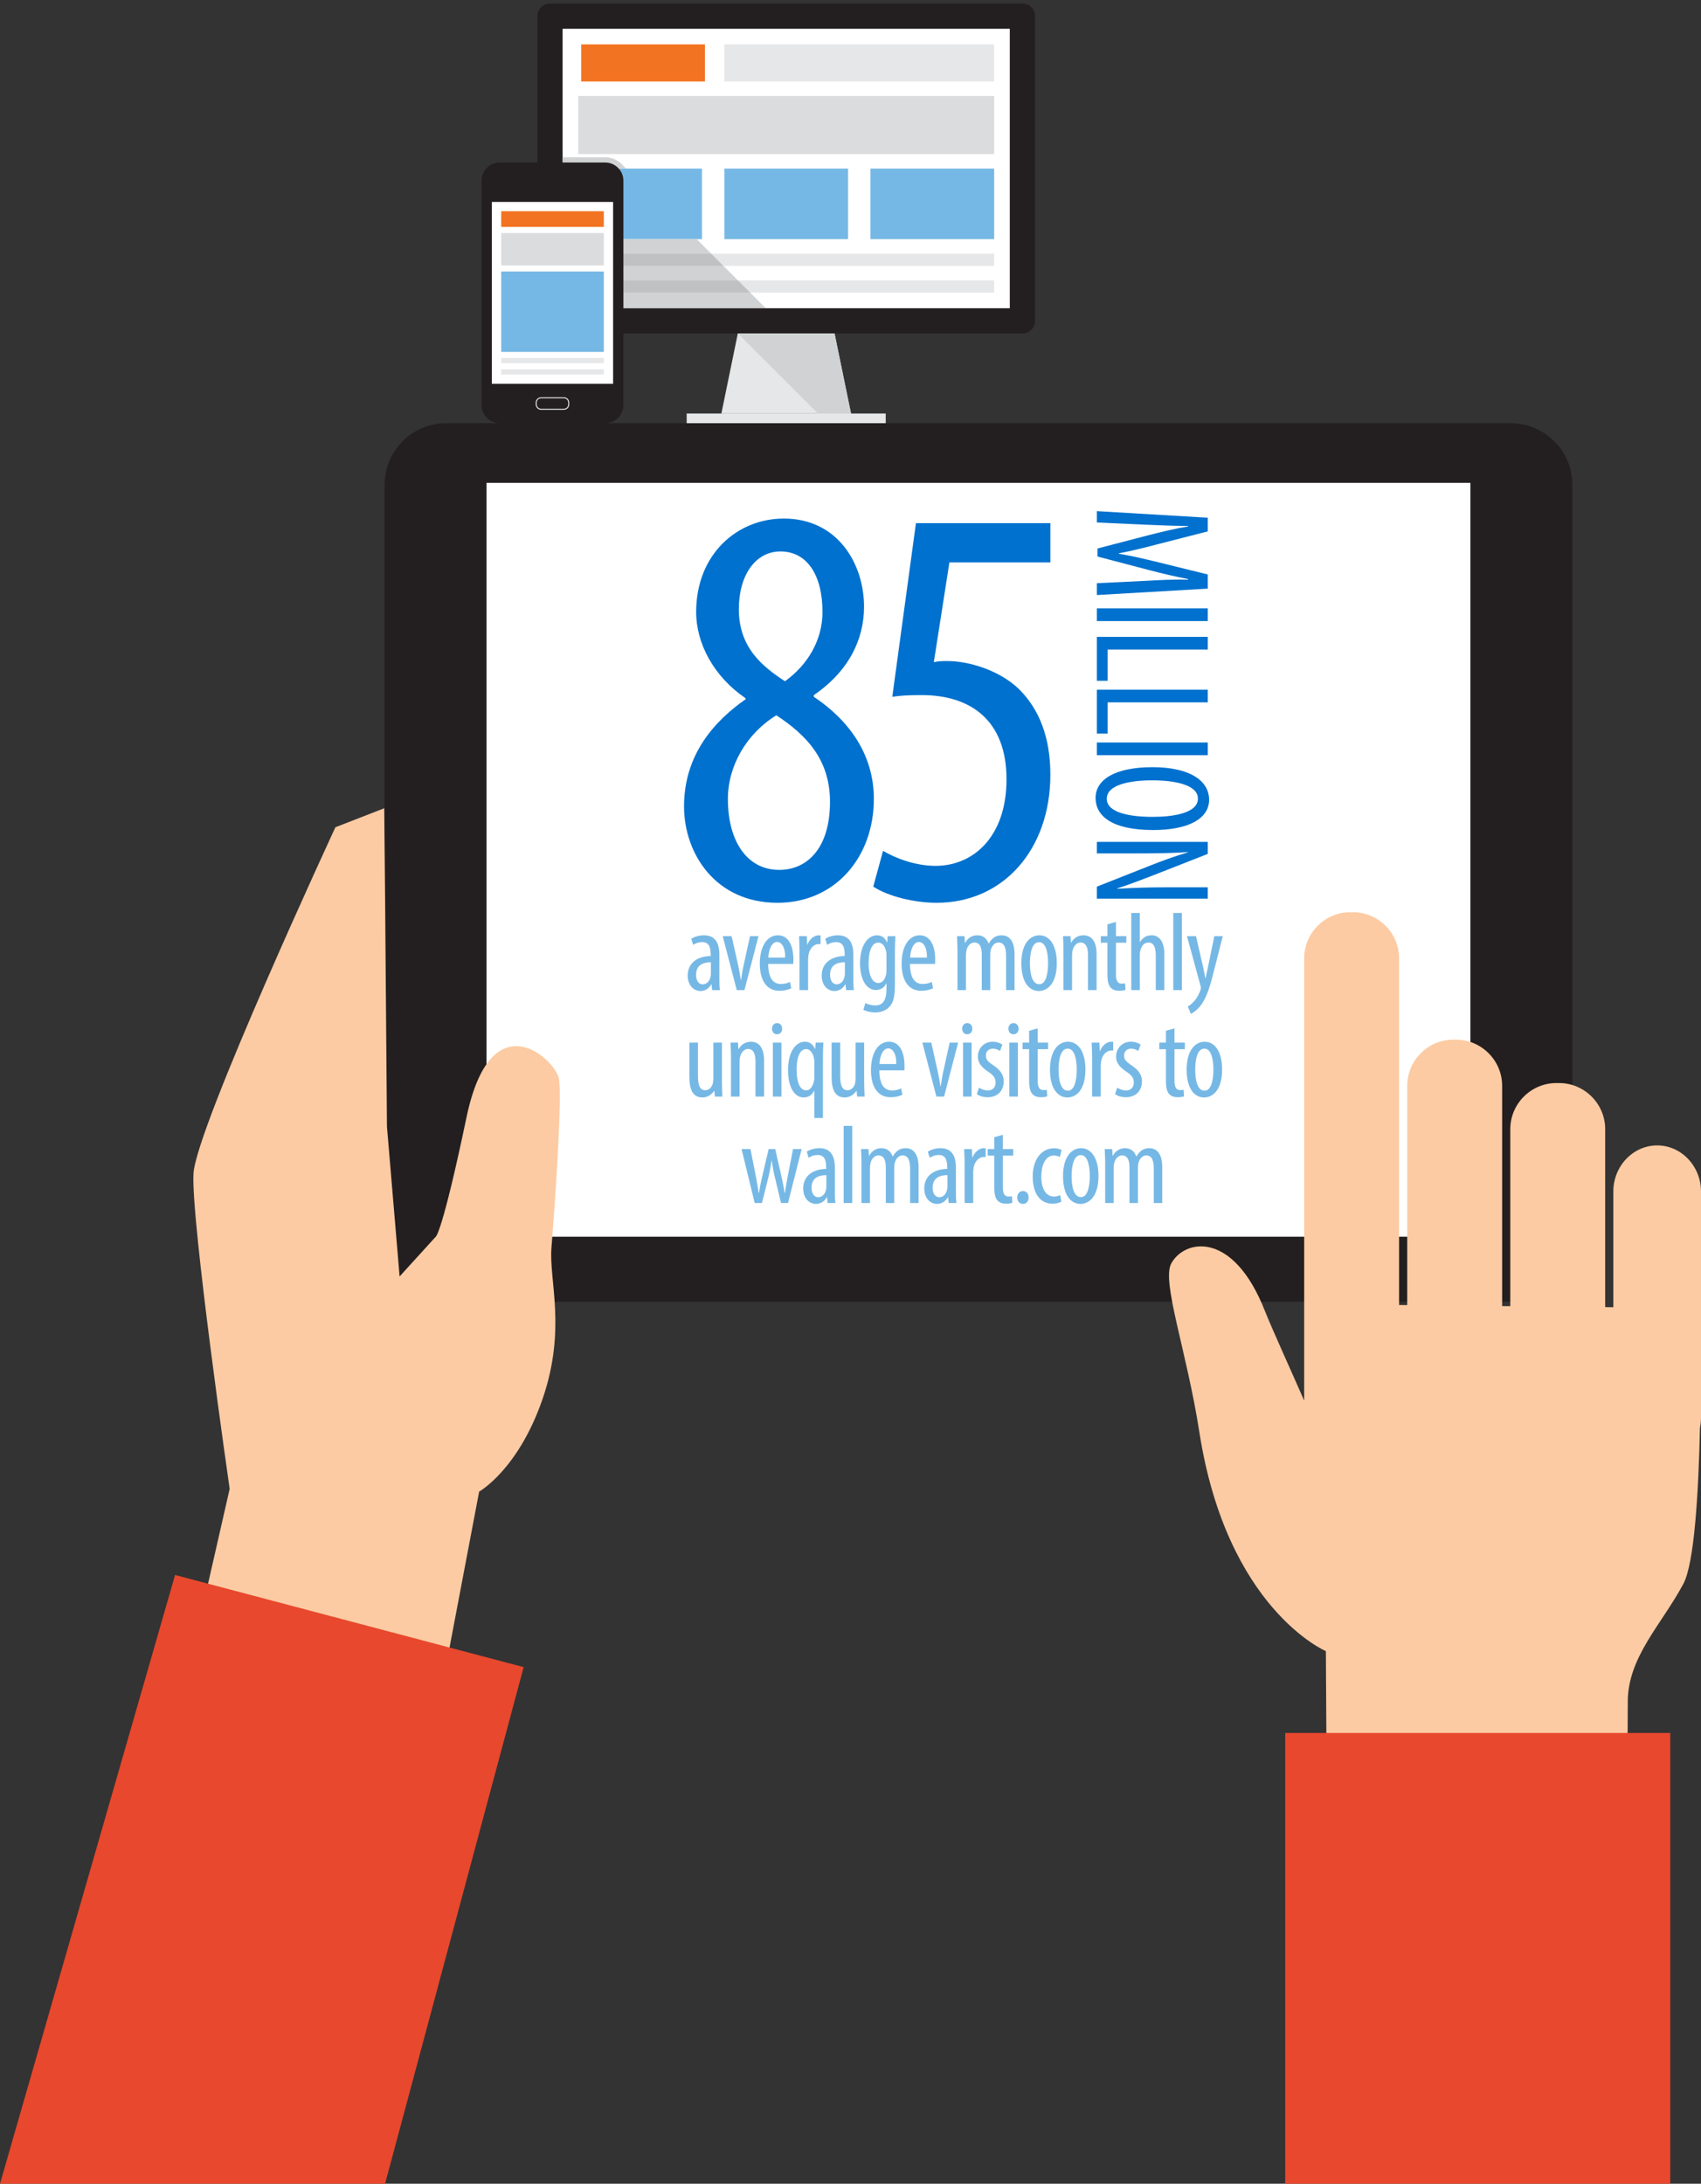 <?xml version="1.0" encoding="iso-8859-1"?>
<!-- Generator: Adobe Illustrator 19.1.0, SVG Export Plug-In . SVG Version: 6.00 Build 0)  -->
<svg version="1.1" id="Layer_1" xmlns="http://www.w3.org/2000/svg" xmlns:xlink="http://www.w3.org/1999/xlink" x="0px" y="0px"
	 viewBox="2 182.441 335.708 431" style="enable-background:new 2 182.441 335.708 431;" xml:space="preserve">
<rect x="2" y="182.441" width="335.708" height="431" fill="#333333" stroke="none"/>
<g>
	<g>
		<defs>
			<rect id="SVGID_1_" x="-68" y="93.441" width="474.019" height="607.559"/>
		</defs>
		<clipPath id="SVGID_2_">
			<use xlink:href="#SVGID_1_"  style="overflow:visible;"/>
		</clipPath>
		<g style="clip-path:url(#SVGID_2_);">
			<defs>
				<rect id="SVGID_3_" x="2" y="183.159" width="335.708" height="430.282"/>
			</defs>
			<clipPath id="SVGID_4_">
				<use xlink:href="#SVGID_3_"  style="overflow:visible;"/>
			</clipPath>
			<g style="clip-path:url(#SVGID_4_);">
				<defs>
					<rect id="SVGID_5_" x="2" y="183.159" width="335.708" height="430.282"/>
				</defs>
				<clipPath id="SVGID_6_">
					<use xlink:href="#SVGID_5_"  style="overflow:visible;"/>
				</clipPath>
				<path style="clip-path:url(#SVGID_6_);fill:#231F20;" d="M312.312,427.232c0,6.676-5.462,12.137-12.137,12.137H90.034
					c-6.676,0-12.137-5.461-12.137-12.137V278.105c0-6.676,5.461-12.138,12.137-12.138h210.141c6.675,0,12.137,5.462,12.137,12.138
					V427.232z"/>
			</g>
			<rect x="98.011" y="277.743" style="clip-path:url(#SVGID_4_);fill:#FFFFFF;" width="194.187" height="148.782"/>
			<g style="clip-path:url(#SVGID_4_);">
				<defs>
					<rect id="SVGID_7_" x="2" y="183.159" width="335.708" height="430.282"/>
				</defs>
				<clipPath id="SVGID_8_">
					<use xlink:href="#SVGID_7_"  style="overflow:visible;"/>
				</clipPath>
				<path style="clip-path:url(#SVGID_8_);fill:#FCCBA3;" d="M77.83,341.966l-9.633,3.746c0,0-27.473,59.228-28.007,68.326
					c-0.536,9.098,7.136,62.26,7.136,62.26l-9.634,42.281l50.843,0.535l8.028-42.28c0,0,7.67-4.282,12.488-18.197
					c4.817-13.915,1.249-23.549,1.784-29.972c0.534-6.422,2.267-30.459,1.427-33.538c-1.071-3.924-13.381-15.164-18.196,7.85
					c-4.817,23.012-6.065,23.548-6.065,23.548l-7.136,7.848l-2.498-29.612l-0.358-44.244L77.83,341.966z"/>
			</g>
			<polygon style="clip-path:url(#SVGID_4_);fill:#E8482D;" points="2,613.441 77.998,613.441 105.348,511.478 36.552,493.292 			
				"/>
			<g style="clip-path:url(#SVGID_4_);">
				<defs>
					<rect id="SVGID_9_" x="2" y="183.159" width="335.708" height="430.282"/>
				</defs>
				<clipPath id="SVGID_10_">
					<use xlink:href="#SVGID_9_"  style="overflow:visible;"/>
				</clipPath>
				<path style="clip-path:url(#SVGID_10_);fill:#FCCBA3;" d="M329.056,408.507c-4.758,0-8.652,4.098-8.652,9.102v22.835
					l-1.605-0.018V405.3c0-5.009-4.098-9.102-9.102-9.102h-0.527c-5.007,0-9.102,4.093-9.102,9.102v34.936l-1.608-0.017v-43.482
					c0-5.007-4.096-9.103-9.102-9.103h-0.527c-5.005,0-9.102,4.096-9.102,9.103v43.289l-1.605-0.017v-68.427
					c0-5.005-4.097-9.101-9.102-9.101h-0.528c-5.006,0-9.102,4.096-9.102,9.101v87.3c-1.771-4.106-6.359-14.169-7.76-17.728
					c-6.244-15.876-15.789-14.183-18.465-9.367c-1.979,3.564,3.029,17.187,5.532,33.273c5.439,34.966,24.975,43.26,24.975,43.26
					l0.268,45.581h58.782c0,0,0.534-23.815,0.534-35.589c0-8.836,6.691-15.255,10.973-23.281c2.173-4.076,2.989-18.026,3.268-30.778
					c0.134-0.634,0.209-1.29,0.209-1.964v-44.68C337.708,412.605,333.815,408.507,329.056,408.507"/>
			</g>
			<rect x="255.645" y="524.466" style="clip-path:url(#SVGID_4_);fill:#E8482D;" width="75.997" height="88.975"/>
			<g style="clip-path:url(#SVGID_4_);">
				<path style="fill:#76B8E5;" d="M142.544,377.859l-0.11-1.122h-0.066c-0.462,0.814-1.21,1.298-2.112,1.298
					c-1.43,0-2.53-1.21-2.53-3.036c0-2.662,2.134-3.851,4.532-3.873v-0.33c0-1.43-0.352-2.42-1.694-2.42
					c-0.66,0-1.254,0.22-1.76,0.55l-0.374-1.188c0.44-0.33,1.43-0.704,2.486-0.704c2.134,0,3.058,1.408,3.058,3.807v4.599
					c0,0.813,0,1.738,0.11,2.42H142.544z M142.302,372.358c-0.88,0-2.927,0.154-2.927,2.465c0,1.386,0.704,1.892,1.298,1.892
					c0.748,0,1.386-0.55,1.584-1.605c0.044-0.198,0.044-0.418,0.044-0.595V372.358z"/>
				<path style="fill:#76B8E5;" d="M146.394,367.21l1.342,5.984c0.154,0.727,0.33,1.673,0.462,2.597h0.066
					c0.11-0.88,0.286-1.782,0.44-2.597l1.32-5.984h1.672l-2.772,10.649h-1.518l-2.772-10.649H146.394z"/>
				<path style="fill:#76B8E5;" d="M153.609,372.688c0.022,3.257,1.298,3.961,2.53,3.961c0.726,0,1.342-0.176,1.76-0.418
					l0.264,1.254c-0.594,0.33-1.497,0.506-2.333,0.506c-2.552,0-3.873-2.09-3.873-5.347c0-3.454,1.452-5.61,3.586-5.61
					c2.178,0,3.037,2.288,3.037,4.708c0,0.396,0,0.683-0.022,0.946H153.609z M156.954,371.434c0.044-2.135-0.77-3.081-1.584-3.081
					c-1.1,0-1.672,1.629-1.738,3.081H156.954z"/>
				<path style="fill:#76B8E5;" d="M159.791,369.96c0-0.901-0.066-1.958-0.088-2.75h1.518l0.088,1.672h0.044
					c0.352-1.012,1.254-1.848,2.244-1.848c0.132,0,0.242,0.021,0.352,0.021v1.738c-0.11-0.021-0.22-0.021-0.352-0.021
					c-1.078,0-1.87,0.989-2.046,2.222c-0.044,0.286-0.066,0.616-0.066,0.969v5.896h-1.694V369.96z"/>
				<path style="fill:#76B8E5;" d="M168.987,377.859l-0.11-1.122h-0.066c-0.462,0.814-1.21,1.298-2.112,1.298
					c-1.43,0-2.53-1.21-2.53-3.036c0-2.662,2.134-3.851,4.532-3.873v-0.33c0-1.43-0.352-2.42-1.694-2.42
					c-0.66,0-1.254,0.22-1.76,0.55l-0.374-1.188c0.44-0.33,1.43-0.704,2.486-0.704c2.134,0,3.059,1.408,3.059,3.807v4.599
					c0,0.813,0,1.738,0.109,2.42H168.987z M168.746,372.358c-0.88,0-2.927,0.154-2.927,2.465c0,1.386,0.704,1.892,1.298,1.892
					c0.748,0,1.386-0.55,1.584-1.605c0.044-0.198,0.044-0.418,0.044-0.595V372.358z"/>
				<path style="fill:#76B8E5;" d="M178.711,367.21c-0.021,0.748-0.088,1.694-0.088,3.322v5.963c0,2.795-0.352,3.851-1.056,4.621
					c-0.638,0.726-1.65,1.144-2.839,1.144c-0.902,0-1.782-0.22-2.332-0.527l0.396-1.32c0.418,0.22,1.121,0.462,1.98,0.462
					c1.342,0,2.178-0.836,2.178-3.257v-1.078h-0.044c-0.374,0.836-1.145,1.298-2.046,1.298c-1.893,0-3.125-2.134-3.125-5.259
					c0-3.916,1.782-5.544,3.345-5.544c1.144,0,1.672,0.748,1.979,1.386h0.045l0.088-1.21H178.711z M176.951,370.884
					c0-0.265-0.021-0.551-0.088-0.771c-0.198-0.727-0.572-1.628-1.541-1.628c-1.231,0-1.892,1.65-1.892,4.004
					c0,2.729,0.858,3.961,1.892,3.961c0.507,0,1.167-0.242,1.52-1.519c0.088-0.33,0.109-0.66,0.109-0.968V370.884z"/>
				<path style="fill:#76B8E5;" d="M181.593,372.688c0.022,3.257,1.298,3.961,2.53,3.961c0.727,0,1.342-0.176,1.76-0.418
					l0.265,1.254c-0.595,0.33-1.497,0.506-2.333,0.506c-2.552,0-3.872-2.09-3.872-5.347c0-3.454,1.452-5.61,3.587-5.61
					c2.178,0,3.036,2.288,3.036,4.708c0,0.396,0,0.683-0.022,0.946H181.593z M184.938,371.434c0.043-2.135-0.771-3.081-1.584-3.081
					c-1.101,0-1.673,1.629-1.738,3.081H184.938z"/>
				<path style="fill:#76B8E5;" d="M190.964,369.96c0-1.254-0.065-1.892-0.088-2.75h1.474l0.089,1.32h0.044
					c0.462-0.858,1.275-1.496,2.398-1.496c0.99,0,1.826,0.483,2.223,1.628h0.043c0.287-0.528,0.66-0.946,1.057-1.21
					c0.418-0.286,0.924-0.418,1.475-0.418c1.43,0,2.552,1.056,2.552,3.762v7.063h-1.672v-6.667c0-1.386-0.198-2.729-1.497-2.729
					c-0.703,0-1.319,0.595-1.562,1.584c-0.044,0.286-0.065,0.616-0.065,0.969v6.843h-1.673v-6.975c0-1.188-0.22-2.421-1.474-2.421
					c-0.683,0-1.387,0.595-1.585,1.717c-0.044,0.286-0.065,0.594-0.065,0.924v6.755h-1.673V369.96z"/>
				<path style="fill:#76B8E5;" d="M210.566,372.534c0,4.115-1.914,5.501-3.542,5.501c-1.915,0-3.454-1.738-3.454-5.479
					c0-3.895,1.738-5.522,3.564-5.522C209.027,367.034,210.566,368.816,210.566,372.534z M205.264,372.534
					c0,1.761,0.309,4.159,1.849,4.159c1.452,0,1.738-2.509,1.738-4.159c0-1.628-0.286-4.136-1.782-4.136
					C205.551,368.398,205.264,370.906,205.264,372.534z"/>
				<path style="fill:#76B8E5;" d="M211.886,369.96c0-1.254-0.065-1.892-0.088-2.75h1.474l0.089,1.276h0.044
					c0.462-0.858,1.32-1.452,2.442-1.452c1.474,0,2.574,1.1,2.574,3.674v7.151h-1.694v-6.865c0-1.254-0.242-2.53-1.475-2.53
					c-0.703,0-1.386,0.595-1.605,1.738c-0.045,0.265-0.066,0.594-0.066,0.946v6.711h-1.694V369.96z"/>
				<path style="fill:#76B8E5;" d="M222.248,364.393v2.816h2.047v1.298h-2.047v6.315c0,1.386,0.506,1.76,1.122,1.76
					c0.265,0,0.484-0.021,0.683-0.065l0.066,1.298c-0.309,0.11-0.705,0.176-1.255,0.176c-0.66,0-1.255-0.176-1.673-0.638
					c-0.418-0.484-0.638-1.21-0.638-2.685v-6.161h-1.298v-1.298h1.298v-2.332L222.248,364.393z"/>
				<path style="fill:#76B8E5;" d="M225.262,362.632h1.693v5.721H227c0.22-0.374,0.55-0.703,0.88-0.924
					c0.396-0.242,0.813-0.396,1.431-0.396c1.342,0,2.486,1.078,2.486,3.762v7.063h-1.695v-6.865c0-1.298-0.285-2.53-1.43-2.53
					c-0.792,0-1.387,0.572-1.65,1.694c-0.044,0.242-0.066,0.55-0.066,0.814v6.887h-1.693V362.632z"/>
				<path style="fill:#76B8E5;" d="M233.555,362.632h1.695v15.227h-1.695V362.632z"/>
				<path style="fill:#76B8E5;" d="M238.043,367.21l1.408,6.117c0.198,0.836,0.309,1.54,0.44,2.2h0.044
					c0.11-0.595,0.286-1.408,0.463-2.179l1.254-6.139h1.672l-1.738,6.843c-0.66,2.685-1.387,5.259-2.641,6.865
					c-0.748,0.946-1.54,1.452-1.914,1.628l-0.616-1.452c0.484-0.264,1.013-0.726,1.496-1.342c0.44-0.551,0.792-1.276,0.968-1.782
					c0.089-0.265,0.111-0.374,0.111-0.528c0-0.132,0-0.264-0.045-0.396l-2.684-9.835H238.043z"/>
			</g>
			<g style="clip-path:url(#SVGID_4_);">
			</g>
			<g style="clip-path:url(#SVGID_4_);">
				<path style="fill:#76B8E5;" d="M144.48,395.964c0,1.188,0.066,2.112,0.088,2.904h-1.474l-0.11-1.122h-0.044
					c-0.33,0.528-1.144,1.298-2.288,1.298c-1.871,0-2.597-1.452-2.597-4.093v-6.732h1.694v6.491c0,1.672,0.264,2.904,1.43,2.904
					c0.99,0,1.43-0.925,1.518-1.408c0.066-0.286,0.088-0.616,0.088-0.969v-7.019h1.694V395.964z"/>
				<path style="fill:#76B8E5;" d="M146.261,390.969c0-1.254-0.066-1.892-0.088-2.75h1.474l0.088,1.276h0.044
					c0.462-0.858,1.32-1.452,2.442-1.452c1.474,0,2.574,1.1,2.574,3.674v7.151h-1.694v-6.865c0-1.254-0.242-2.53-1.474-2.53
					c-0.704,0-1.386,0.595-1.606,1.738c-0.044,0.265-0.066,0.594-0.066,0.946v6.711h-1.694V390.969z"/>
				<path style="fill:#76B8E5;" d="M156.36,385.468c0.022,0.66-0.396,1.101-1.034,1.101c-0.55,0-0.968-0.44-0.968-1.101
					c0-0.659,0.44-1.1,0.99-1.1C155.963,384.369,156.36,384.809,156.36,385.468z M154.533,398.869v-10.649h1.694v10.649H154.533z"/>
				<path style="fill:#76B8E5;" d="M162.718,397.768h-0.066c-0.352,0.727-1.078,1.276-2.046,1.276c-1.716,0-3.081-1.87-3.081-5.368
					c0-3.763,1.584-5.633,3.345-5.633c0.682,0,1.474,0.308,1.98,1.408l0.044,0.021l0.088-1.254h1.518
					c-0.044,0.748-0.088,1.694-0.088,3.322v11.552h-1.694V397.768z M162.718,392.202c0-0.22,0-0.506-0.044-0.704
					c-0.132-1.122-0.792-2.002-1.541-2.002c-1.386,0-1.914,1.848-1.914,4.092c0,2.245,0.572,4.049,1.87,4.049
					c0.528,0,1.188-0.308,1.541-1.782c0.088-0.264,0.088-0.616,0.088-0.902V392.202z"/>
				<path style="fill:#76B8E5;" d="M172.552,395.964c0,1.188,0.065,2.112,0.088,2.904h-1.474l-0.111-1.122h-0.043
					c-0.33,0.528-1.145,1.298-2.289,1.298c-1.871,0-2.597-1.452-2.597-4.093v-6.732h1.694v6.491c0,1.672,0.264,2.904,1.43,2.904
					c0.99,0,1.431-0.925,1.519-1.408c0.066-0.286,0.088-0.616,0.088-0.969v-7.019h1.694V395.964z"/>
				<path style="fill:#76B8E5;" d="M175.543,393.698c0.021,3.257,1.298,3.961,2.53,3.961c0.726,0,1.343-0.176,1.761-0.418
					l0.264,1.254c-0.594,0.33-1.496,0.506-2.332,0.506c-2.553,0-3.873-2.09-3.873-5.347c0-3.454,1.452-5.61,3.586-5.61
					c2.179,0,3.037,2.288,3.037,4.708c0,0.396,0,0.683-0.021,0.946H175.543z M178.887,392.444c0.045-2.135-0.77-3.081-1.584-3.081
					c-1.1,0-1.672,1.629-1.738,3.081H178.887z"/>
				<path style="fill:#76B8E5;" d="M185.795,388.219l1.342,5.984c0.154,0.727,0.33,1.673,0.462,2.597h0.065
					c0.11-0.88,0.287-1.782,0.44-2.597l1.32-5.984h1.673l-2.773,10.649h-1.518l-2.772-10.649H185.795z"/>
				<path style="fill:#76B8E5;" d="M193.891,385.468c0.021,0.66-0.396,1.101-1.034,1.101c-0.55,0-0.968-0.44-0.968-1.101
					c0-0.659,0.439-1.1,0.99-1.1C193.494,384.369,193.891,384.809,193.891,385.468z M192.064,398.869v-10.649h1.693v10.649H192.064z
					"/>
				<path style="fill:#76B8E5;" d="M195.21,397.109c0.374,0.241,1.034,0.55,1.716,0.55c0.969,0,1.562-0.595,1.562-1.54
					c0-0.814-0.286-1.364-1.364-2.091c-1.386-0.902-2.134-1.804-2.134-3.036c0-1.717,1.275-2.948,2.926-2.948
					c0.836,0,1.475,0.286,1.914,0.55l-0.462,1.276c-0.396-0.265-0.858-0.462-1.408-0.462c-0.924,0-1.386,0.66-1.386,1.342
					c0,0.727,0.264,1.122,1.32,1.849c1.232,0.792,2.199,1.76,2.199,3.234c0,2.134-1.451,3.168-3.189,3.168
					c-0.793,0-1.65-0.242-2.113-0.616L195.21,397.109z"/>
				<path style="fill:#76B8E5;" d="M203.02,385.468c0.022,0.66-0.396,1.101-1.033,1.101c-0.551,0-0.969-0.44-0.969-1.101
					c0-0.659,0.439-1.1,0.99-1.1C202.623,384.369,203.02,384.809,203.02,385.468z M201.193,398.869v-10.649h1.694v10.649H201.193z"
					/>
				<path style="fill:#76B8E5;" d="M206.803,385.403v2.816h2.047v1.298h-2.047v6.315c0,1.386,0.507,1.76,1.123,1.76
					c0.264,0,0.484-0.021,0.682-0.065l0.066,1.298c-0.309,0.11-0.704,0.176-1.254,0.176c-0.66,0-1.255-0.176-1.673-0.638
					c-0.418-0.484-0.638-1.21-0.638-2.685v-6.161h-1.299v-1.298h1.299v-2.332L206.803,385.403z"/>
				<path style="fill:#76B8E5;" d="M216.221,393.544c0,4.115-1.915,5.501-3.543,5.501c-1.914,0-3.455-1.738-3.455-5.479
					c0-3.895,1.738-5.522,3.564-5.522C214.68,388.044,216.221,389.826,216.221,393.544z M210.918,393.544
					c0,1.761,0.308,4.159,1.848,4.159c1.452,0,1.738-2.509,1.738-4.159c0-1.628-0.286-4.136-1.782-4.136
					C211.203,389.408,210.918,391.916,210.918,393.544z"/>
				<path style="fill:#76B8E5;" d="M217.539,390.969c0-0.901-0.066-1.958-0.088-2.75h1.518l0.088,1.672h0.045
					c0.352-1.012,1.254-1.848,2.244-1.848c0.132,0,0.242,0.021,0.352,0.021v1.738c-0.109-0.021-0.22-0.021-0.352-0.021
					c-1.078,0-1.871,0.989-2.047,2.222c-0.044,0.286-0.066,0.616-0.066,0.969v5.896h-1.693V390.969z"/>
				<path style="fill:#76B8E5;" d="M222.488,397.109c0.375,0.241,1.034,0.55,1.717,0.55c0.968,0,1.562-0.595,1.562-1.54
					c0-0.814-0.287-1.364-1.365-2.091c-1.386-0.902-2.134-1.804-2.134-3.036c0-1.717,1.276-2.948,2.927-2.948
					c0.836,0,1.474,0.286,1.914,0.55l-0.463,1.276c-0.396-0.265-0.857-0.462-1.408-0.462c-0.924,0-1.386,0.66-1.386,1.342
					c0,0.727,0.265,1.122,1.32,1.849c1.232,0.792,2.2,1.76,2.2,3.234c0,2.134-1.452,3.168-3.19,3.168
					c-0.792,0-1.649-0.242-2.112-0.616L222.488,397.109z"/>
				<path style="fill:#76B8E5;" d="M233.797,385.403v2.816h2.046v1.298h-2.046v6.315c0,1.386,0.506,1.76,1.121,1.76
					c0.265,0,0.484-0.021,0.683-0.065l0.066,1.298c-0.308,0.11-0.704,0.176-1.255,0.176c-0.66,0-1.254-0.176-1.672-0.638
					c-0.418-0.484-0.639-1.21-0.639-2.685v-6.161h-1.297v-1.298h1.297v-2.332L233.797,385.403z"/>
				<path style="fill:#76B8E5;" d="M243.191,393.544c0,4.115-1.915,5.501-3.543,5.501c-1.914,0-3.455-1.738-3.455-5.479
					c0-3.895,1.738-5.522,3.564-5.522C241.65,388.044,243.191,389.826,243.191,393.544z M237.889,393.544
					c0,1.761,0.308,4.159,1.848,4.159c1.452,0,1.738-2.509,1.738-4.159c0-1.628-0.286-4.136-1.782-4.136
					C238.174,389.408,237.889,391.916,237.889,393.544z"/>
			</g>
			<g style="clip-path:url(#SVGID_4_);">
			</g>
			<g style="clip-path:url(#SVGID_4_);">
				<path style="fill:#76B8E5;" d="M150.112,409.229l1.034,5.215c0.198,1.144,0.44,2.288,0.572,3.389h0.088
					c0.154-1.101,0.418-2.333,0.66-3.345l1.232-5.259h1.298l1.166,5.104c0.264,1.188,0.506,2.311,0.682,3.499h0.088
					c0.132-1.122,0.33-2.223,0.572-3.433l1.012-5.171h1.694l-2.684,10.649h-1.386l-1.232-5.171c-0.264-1.034-0.418-1.98-0.594-3.19
					h-0.044c-0.176,1.254-0.374,2.244-0.616,3.257l-1.276,5.104h-1.43l-2.596-10.649H150.112z"/>
				<path style="fill:#76B8E5;" d="M165.336,419.878l-0.11-1.122h-0.066c-0.462,0.814-1.21,1.298-2.112,1.298
					c-1.43,0-2.53-1.21-2.53-3.036c0-2.662,2.134-3.851,4.532-3.873v-0.33c0-1.43-0.352-2.42-1.694-2.42
					c-0.66,0-1.254,0.22-1.76,0.55l-0.374-1.188c0.44-0.33,1.43-0.704,2.486-0.704c2.134,0,3.058,1.408,3.058,3.807v4.599
					c0,0.813,0,1.738,0.11,2.42H165.336z M165.094,414.378c-0.88,0-2.927,0.154-2.927,2.465c0,1.386,0.704,1.892,1.298,1.892
					c0.748,0,1.386-0.55,1.584-1.605c0.044-0.198,0.044-0.418,0.044-0.595V414.378z"/>
				<path style="fill:#76B8E5;" d="M168.503,404.652h1.694v15.227h-1.694V404.652z"/>
				<path style="fill:#76B8E5;" d="M172.023,411.979c0-1.254-0.066-1.892-0.088-2.75h1.474l0.089,1.32h0.043
					c0.463-0.858,1.276-1.496,2.398-1.496c0.99,0,1.826,0.483,2.223,1.628h0.044c0.286-0.528,0.66-0.946,1.056-1.21
					c0.418-0.286,0.925-0.418,1.475-0.418c1.43,0,2.553,1.056,2.553,3.762v7.063h-1.672v-6.667c0-1.386-0.199-2.729-1.497-2.729
					c-0.704,0-1.319,0.595-1.562,1.584c-0.045,0.286-0.066,0.616-0.066,0.969v6.843h-1.672v-6.975c0-1.188-0.221-2.421-1.475-2.421
					c-0.682,0-1.387,0.595-1.584,1.717c-0.045,0.286-0.066,0.594-0.066,0.924v6.755h-1.672V411.979z"/>
				<path style="fill:#76B8E5;" d="M189.228,419.878l-0.11-1.122h-0.065c-0.462,0.814-1.21,1.298-2.112,1.298
					c-1.43,0-2.53-1.21-2.53-3.036c0-2.662,2.134-3.851,4.532-3.873v-0.33c0-1.43-0.352-2.42-1.693-2.42
					c-0.66,0-1.255,0.22-1.761,0.55l-0.374-1.188c0.439-0.33,1.43-0.704,2.486-0.704c2.135,0,3.059,1.408,3.059,3.807v4.599
					c0,0.813,0,1.738,0.109,2.42H189.228z M188.986,414.378c-0.881,0-2.928,0.154-2.928,2.465c0,1.386,0.705,1.892,1.299,1.892
					c0.748,0,1.387-0.55,1.584-1.605c0.045-0.198,0.045-0.418,0.045-0.595V414.378z"/>
				<path style="fill:#76B8E5;" d="M192.373,411.979c0-0.901-0.066-1.958-0.088-2.75h1.518l0.089,1.672h0.044
					c0.352-1.012,1.254-1.848,2.244-1.848c0.132,0,0.242,0.021,0.352,0.021v1.738c-0.109-0.021-0.22-0.021-0.352-0.021
					c-1.078,0-1.87,0.989-2.047,2.222c-0.043,0.286-0.065,0.616-0.065,0.969v5.896h-1.694V411.979z"/>
				<path style="fill:#76B8E5;" d="M199.919,406.413v2.816h2.046v1.298h-2.046v6.315c0,1.386,0.507,1.76,1.122,1.76
					c0.264,0,0.484-0.021,0.682-0.065l0.066,1.298c-0.308,0.11-0.703,0.176-1.254,0.176c-0.66,0-1.254-0.176-1.672-0.638
					c-0.418-0.484-0.639-1.21-0.639-2.685v-6.161h-1.298v-1.298h1.298v-2.332L199.919,406.413z"/>
				<path style="fill:#76B8E5;" d="M202.756,418.778c0-0.748,0.507-1.275,1.123-1.275c0.682,0,1.121,0.506,1.121,1.275
					c0,0.771-0.418,1.276-1.121,1.276C203.24,420.054,202.756,419.548,202.756,418.778z"/>
				<path style="fill:#76B8E5;" d="M211.469,419.615c-0.374,0.22-1.012,0.396-1.76,0.396c-2.333,0-3.895-1.87-3.895-5.391
					c0-3.059,1.539-5.545,4.202-5.545c0.572,0,1.188,0.154,1.496,0.33l-0.33,1.387c-0.22-0.11-0.66-0.286-1.21-0.286
					c-1.694,0-2.465,2.024-2.465,4.114c0,2.486,0.947,3.982,2.509,3.982c0.462,0,0.836-0.109,1.232-0.286L211.469,419.615z"/>
				<path style="fill:#76B8E5;" d="M218.795,414.553c0,4.115-1.914,5.501-3.543,5.501c-1.914,0-3.454-1.738-3.454-5.479
					c0-3.895,1.738-5.522,3.564-5.522C217.255,409.053,218.795,410.836,218.795,414.553z M213.492,414.553
					c0,1.761,0.309,4.159,1.848,4.159c1.453,0,1.738-2.509,1.738-4.159c0-1.628-0.285-4.136-1.781-4.136
					C213.778,410.418,213.492,412.925,213.492,414.553z"/>
				<path style="fill:#76B8E5;" d="M220.113,411.979c0-1.254-0.065-1.892-0.088-2.75h1.475l0.088,1.32h0.045
					c0.461-0.858,1.275-1.496,2.397-1.496c0.99,0,1.827,0.483,2.223,1.628h0.044c0.286-0.528,0.66-0.946,1.057-1.21
					c0.418-0.286,0.924-0.418,1.474-0.418c1.431,0,2.552,1.056,2.552,3.762v7.063h-1.672v-6.667c0-1.386-0.197-2.729-1.496-2.729
					c-0.704,0-1.32,0.595-1.562,1.584c-0.043,0.286-0.065,0.616-0.065,0.969v6.843h-1.673v-6.975c0-1.188-0.22-2.421-1.474-2.421
					c-0.683,0-1.386,0.595-1.585,1.717c-0.043,0.286-0.065,0.594-0.065,0.924v6.755h-1.673V411.979z"/>
			</g>
			<g style="clip-path:url(#SVGID_4_);">
				<path style="fill:#0071CE;" d="M137,341.605c0-10.361,6.148-16.966,12.183-21.179l-0.114-0.228
					c-6.148-4.213-9.678-10.703-9.678-16.965c0-11.387,8.084-18.446,17.307-18.446c10.589,0,15.827,8.882,15.827,17.421
					c0,6.49-3.074,12.753-9.906,17.421v0.342c6.832,4.555,11.842,11.272,11.842,20.153c0,11.5-7.629,20.495-19.015,20.495
					C143.148,360.62,137,350.828,137,341.605z M165.807,340.694c0-8.54-4.896-13.322-10.589-17.079
					c-5.92,3.644-9.564,10.02-9.564,16.51c0,8.312,3.757,14.005,10.133,14.005C161.252,354.129,165.807,349.917,165.807,340.694z
					 M147.816,302.665c0,7.515,4.555,11.271,9.109,14.232c4.44-3.188,7.401-8.084,7.401-13.663c0-7.174-2.96-11.956-8.312-11.956
					C151.118,291.278,147.816,295.947,147.816,302.665z"/>
				<path style="fill:#0071CE;" d="M209.299,293.441h-19.926l-3.074,19.698c0.91-0.228,1.707-0.228,2.732-0.228
					c3.985,0,10.134,1.708,14.119,5.579c3.871,3.871,6.148,9.337,6.148,16.852c0,14.688-9.223,25.277-22.431,25.277
					c-4.44,0-9.564-1.253-12.524-3.188l1.936-7.06c2.277,1.366,6.262,2.961,10.361,2.961c7.515,0,14.004-5.808,14.004-17.079
					c0-11.728-7.173-16.624-16.736-16.624c-2.733,0-4.441,0.114-5.808,0.342l4.669-34.272h26.529V293.441z"/>
			</g>
			<g style="clip-path:url(#SVGID_4_);">
				<path style="fill:#0071CE;" d="M227.898,297.091c2.89-0.162,6.104-0.325,8.572-0.228v-0.13
					c-2.436-0.487-5.033-1.071-7.599-1.753l-10.261-2.695v-1.591l9.839-2.565c2.792-0.714,5.487-1.364,8.021-1.786v-0.097
					c-2.565,0-5.618-0.13-8.735-0.26l-9.254-0.422v-2.24l21.886,1.299v2.695l-10.002,2.565c-2.89,0.747-5.032,1.299-7.533,1.753
					v0.098c2.501,0.422,4.579,0.909,7.533,1.623l10.002,2.468v2.793l-21.886,1.266v-2.338L227.898,297.091z"/>
				<path style="fill:#0071CE;" d="M240.367,305.018h-21.886v-2.5h21.886V305.018z"/>
				<path style="fill:#0071CE;" d="M240.367,308.136v2.5h-19.775v6.169h-2.11v-8.669H240.367z"/>
				<path style="fill:#0071CE;" d="M240.367,318.561v2.5h-19.775v6.169h-2.11v-8.669H240.367z"/>
				<path style="fill:#0071CE;" d="M240.367,331.486h-21.886v-2.5h21.886V331.486z"/>
				<path style="fill:#0071CE;" d="M229.586,346.261c-8.215,0-11.364-2.825-11.364-6.332c0-3.637,3.864-6.072,11.235-6.072
					c7.24,0,11.17,2.598,11.17,6.429C240.627,344.02,236.567,346.261,229.586,346.261z M229.424,336.455
					c-4.514,0-8.994,0.877-8.994,3.637c0,2.825,4.773,3.572,9.06,3.572c4.091,0,8.929-0.747,8.929-3.604
					C238.418,337.332,233.873,336.455,229.424,336.455z"/>
				<path style="fill:#0071CE;" d="M218.481,348.602h21.886v2.371l-10.262,4.026c-2.338,0.909-5.26,2.045-7.63,2.792v0.065
					c3.441-0.195,6.267-0.292,10.065-0.292h7.826v2.241h-21.886v-2.371l10.521-4.156c2.208-0.876,4.708-1.818,7.436-2.598v-0.065
					c-2.922,0.195-5.715,0.26-10.391,0.26h-7.565V348.602z"/>
			</g>
			<g style="clip-path:url(#SVGID_4_);">
				<defs>
					<rect id="SVGID_11_" x="2" y="183.159" width="335.708" height="430.282"/>
				</defs>
				<clipPath id="SVGID_12_">
					<use xlink:href="#SVGID_11_"  style="overflow:visible;"/>
				</clipPath>
				<g style="clip-path:url(#SVGID_12_);">
					<g>
						<defs>
							<rect id="SVGID_13_" x="135.371" y="241.239" width="43.583" height="23.815"/>
						</defs>
						<clipPath id="SVGID_14_">
							<use xlink:href="#SVGID_13_"  style="overflow:visible;"/>
						</clipPath>
						<polygon style="clip-path:url(#SVGID_14_);fill:#E6E7E8;" points="169.954,264.054 144.371,264.054 147.617,248.239 
							166.701,248.239 						"/>
					</g>
				</g>
				<g style="clip-path:url(#SVGID_12_);">
					<g>
						<defs>
							<rect id="SVGID_15_" x="138.617" y="241.239" width="40.337" height="23.815"/>
						</defs>
						<clipPath id="SVGID_16_">
							<use xlink:href="#SVGID_15_"  style="overflow:visible;"/>
						</clipPath>
						<polygon style="clip-path:url(#SVGID_16_);fill:#D0D2D3;" points="166.702,248.239 147.617,248.239 163.432,264.054 
							169.955,264.054 						"/>
					</g>
				</g>
				<g style="clip-path:url(#SVGID_12_);">
					<g>
						<defs>
							<rect id="SVGID_17_" x="128.521" y="257.054" width="57.282" height="9.913"/>
						</defs>
						<clipPath id="SVGID_18_">
							<use xlink:href="#SVGID_17_"  style="overflow:visible;"/>
						</clipPath>
						<rect x="137.521" y="264.055" style="clip-path:url(#SVGID_18_);fill:#E6E7E8;" width="39.282" height="1.912"/>
					</g>
				</g>
				<path style="clip-path:url(#SVGID_12_);fill:#231F20;" d="M110.457,183.159c-1.308,0-2.383,1.078-2.383,2.39v60.301
					c0,1.315,1.075,2.39,2.383,2.39h93.41c1.317,0,2.394-1.075,2.394-2.39v-60.301c0-1.312-1.077-2.39-2.394-2.39H110.457z"/>
			</g>
			<rect x="113.032" y="188.119" style="clip-path:url(#SVGID_4_);fill:#FFFFFF;" width="88.259" height="55.158"/>
			<rect x="116.708" y="191.204" style="clip-path:url(#SVGID_4_);fill:#F27321;" width="24.418" height="7.32"/>
			<rect x="144.957" y="191.204" style="clip-path:url(#SVGID_4_);fill:#E6E7E8;" width="53.253" height="7.32"/>
			<rect x="116.122" y="232.501" style="clip-path:url(#SVGID_4_);fill:#E6E7E8;" width="82.088" height="2.416"/>
			<rect x="116.122" y="237.78" style="clip-path:url(#SVGID_4_);fill:#E6E7E8;" width="82.088" height="2.409"/>
			<rect x="116.122" y="215.712" style="clip-path:url(#SVGID_4_);fill:#76B8E5;" width="24.418" height="13.931"/>
			<rect x="144.957" y="215.712" style="clip-path:url(#SVGID_4_);fill:#76B8E5;" width="24.419" height="13.931"/>
			<rect x="173.788" y="215.712" style="clip-path:url(#SVGID_4_);fill:#76B8E5;" width="24.422" height="13.931"/>
			<rect x="116.122" y="201.391" style="clip-path:url(#SVGID_4_);fill:#DBDCDD;" width="82.088" height="11.458"/>
			<g style="clip-path:url(#SVGID_4_);">
				<defs>
					<rect id="SVGID_19_" x="2" y="183.159" width="335.708" height="430.282"/>
				</defs>
				<clipPath id="SVGID_20_">
					<use xlink:href="#SVGID_19_"  style="overflow:visible;"/>
				</clipPath>
				<path style="clip-path:url(#SVGID_20_);fill:#D0D2D3;" d="M121.457,213.487h-8.424v29.79h40.102l-3.09-3.089h-33.923v-2.409
					h31.513l-2.864-2.863h-28.649V232.5h26.233l-2.86-2.858h-23.373v-13.931h9.438l-0.741-0.74
					c-0.069-0.091-0.138-0.176-0.226-0.229C123.782,213.954,122.665,213.487,121.457,213.487"/>
			</g>
			<polygon style="clip-path:url(#SVGID_4_);fill:#C0C1C3;" points="142.355,232.501 116.123,232.501 116.123,234.917 
				144.772,234.917 			"/>
			<polygon style="clip-path:url(#SVGID_4_);fill:#C0C1C3;" points="147.635,237.78 116.122,237.78 116.122,240.189 
				150.045,240.189 			"/>
			<g style="clip-path:url(#SVGID_4_);">
				<defs>
					<rect id="SVGID_21_" x="2" y="183.159" width="335.708" height="430.282"/>
				</defs>
				<clipPath id="SVGID_22_">
					<use xlink:href="#SVGID_21_"  style="overflow:visible;"/>
				</clipPath>
				<path style="clip-path:url(#SVGID_22_);fill:#231F20;" d="M100.625,265.967c-1.971,0-3.585-1.609-3.585-3.585v-44.276
					c0-1.975,1.614-3.59,3.585-3.59h20.825c1.97,0,3.585,1.615,3.585,3.59v44.276c0,1.976-1.615,3.585-3.585,3.585H100.625z"/>
				<path style="clip-path:url(#SVGID_22_);fill:#E6E7E8;" d="M108.787,263.318c-0.583,0-1.058-0.475-1.058-1.059v-0.358
					c0-0.574,0.485-1.058,1.058-1.058h4.498c0.581,0,1.055,0.475,1.055,1.058v0.358c0,0.584-0.474,1.059-1.055,1.059H108.787z"/>
				<path style="clip-path:url(#SVGID_22_);fill:#231F20;" d="M114.14,262.26c0,0.473-0.378,0.858-0.854,0.858h-4.499
					c-0.465,0-0.856-0.385-0.856-0.858v-0.358c0-0.469,0.391-0.859,0.856-0.859h4.499c0.476,0,0.854,0.39,0.854,0.859V262.26z"/>
			</g>
			<rect x="99.071" y="222.295" style="clip-path:url(#SVGID_4_);fill:#FFFFFF;" width="23.933" height="35.9"/>
			<rect x="100.917" y="224.133" style="clip-path:url(#SVGID_4_);fill:#F27321;" width="20.252" height="3.095"/>
			<rect x="100.917" y="253.104" style="clip-path:url(#SVGID_4_);fill:#E6E7E8;" width="20.252" height="1.019"/>
			<rect x="100.917" y="255.335" style="clip-path:url(#SVGID_4_);fill:#E6E7E8;" width="20.252" height="1.018"/>
			<rect x="100.917" y="236.029" style="clip-path:url(#SVGID_4_);fill:#76B8E5;" width="20.252" height="15.866"/>
			<rect x="100.917" y="228.435" style="clip-path:url(#SVGID_4_);fill:#DBDCDD;" width="20.252" height="6.384"/>
		</g>
	</g>
</g>
</svg>
